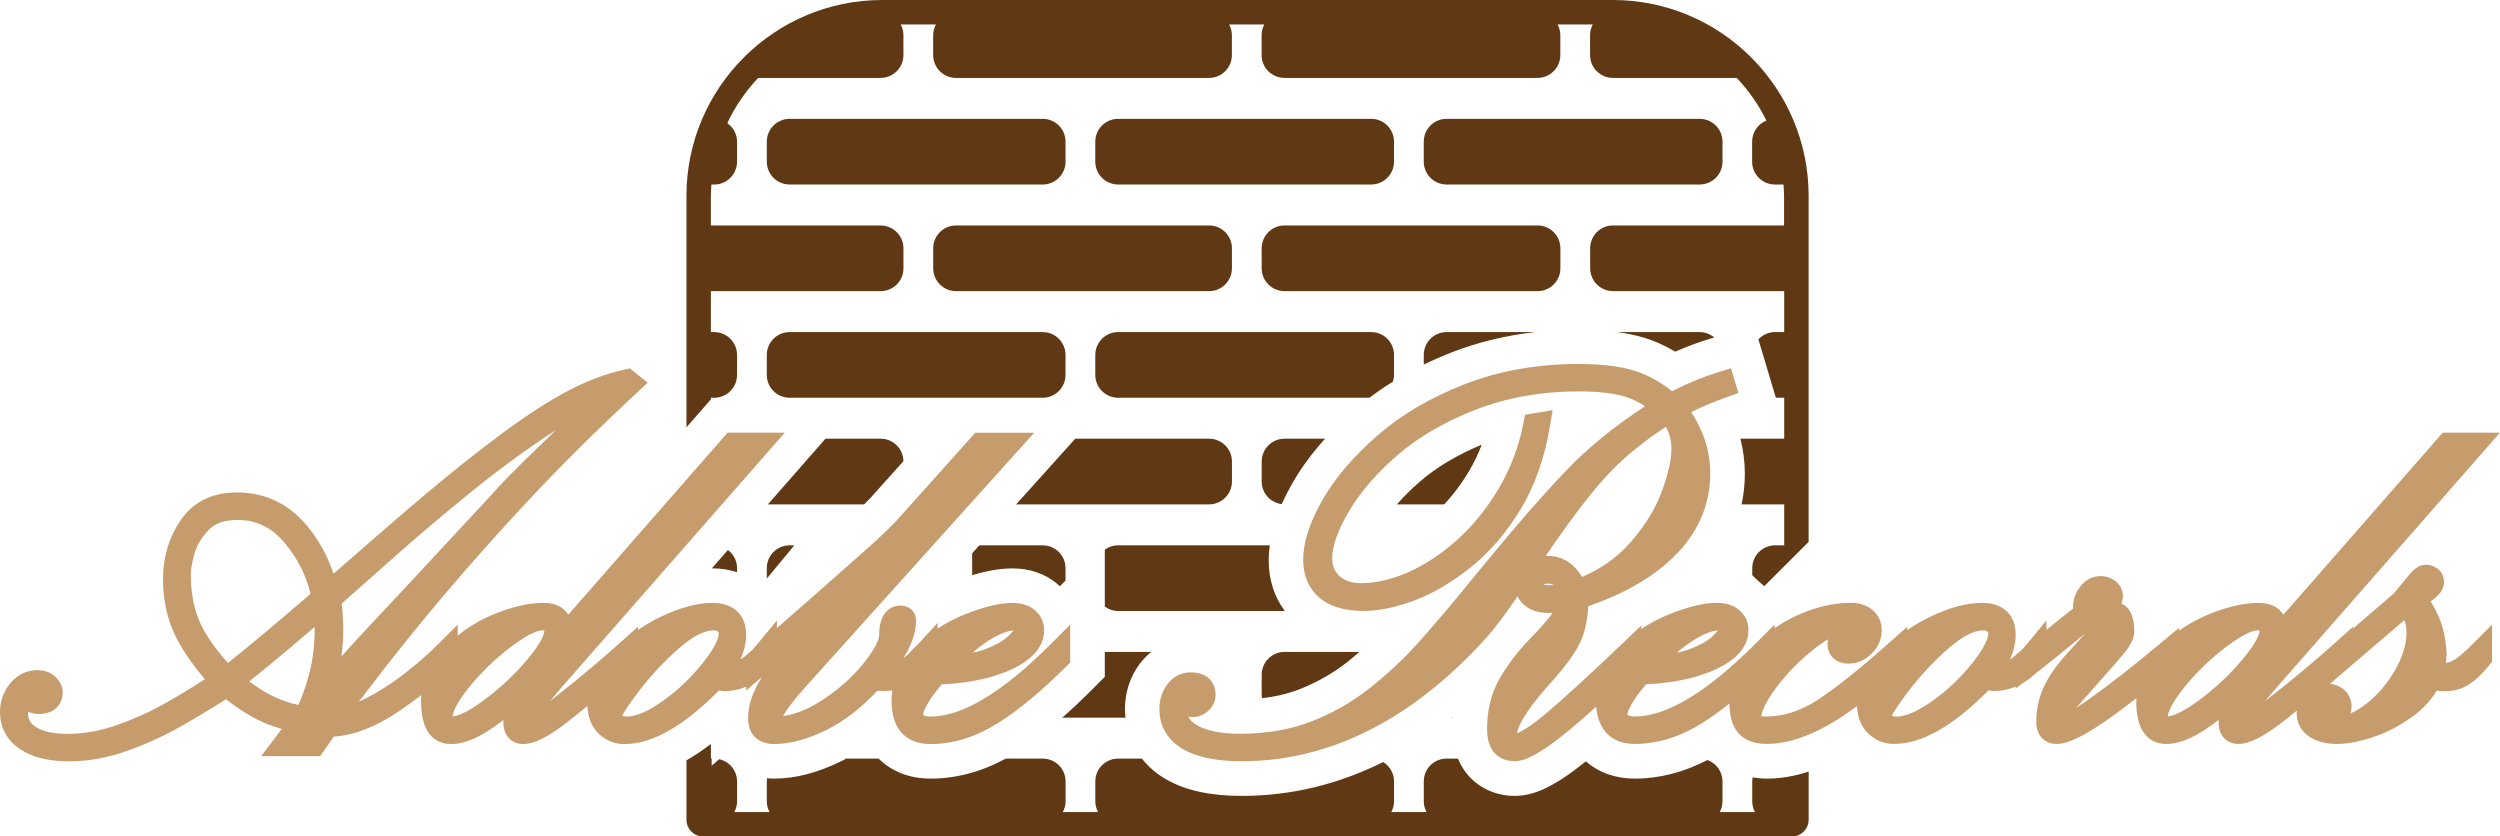<?xml version="1.0" encoding="utf-8"?>
<!-- Generator: Adobe Illustrator 25.4.1, SVG Export Plug-In . SVG Version: 6.00 Build 0)  -->
<svg version="1.1" id="Layer_1" xmlns="http://www.w3.org/2000/svg" xmlns:xlink="http://www.w3.org/1999/xlink" x="0px" y="0px"
	 viewBox="0 0 1086.17 363.41" style="enable-background:new 0 0 1086.17 363.41;" xml:space="preserve">
<style type="text/css">
	.st0{fill:none;}
	.st1{fill:#C69C6D;}
	.st2{fill:#603813;}
</style>
<g>
	<path class="st0" d="M103.19,240.89c-1.07,0-1.73,0.09-2.08,0.17c-1.56,1.75-2.01,2.95-2.14,3.41c-0.99,3.65-1.07,5.05-1.08,5.11
		c0,5.9,0.95,10.99,2.82,15.02c0.29,0.62,0.62,1.26,0.98,1.93c4.73-3.92,9.95-8.33,15.64-13.21c-1.34-2.66-3.02-5.21-5.01-7.64
		C109.06,241.71,106.31,240.89,103.19,240.89z"/>
	<path class="st1" d="M404.25,311.34c-1.28,0-2.3-0.2-3.23-0.75c0.2-1.49,1.46-5.4,8.14-13.25c7.9-0.39,14.95-1.45,20.99-3.14
		c6.92-1.93,12.26-4.39,16.32-7.52c4.77-3.68,7.18-7.99,7.18-12.81c0-3.58-1.44-6.65-4.16-8.88c-2.46-2.02-5.69-3.04-9.6-3.04
		c-5.51,0-12.27,1.62-20.65,4.96c-4.21,1.68-8.17,3.75-11.86,6.18v-2.48l-8.53,9.3c-0.47,0.45-0.99,0.84-1.45,1.3
		c-0.84,0.84-1.63,1.71-2.37,2.59c-1.01,0.95-1.86,1.66-2.56,2.19c3.71-6.01,5.53-11.38,5.53-16.24c0-3.87-2.81-6.67-6.67-6.67
		c-2.2,0-9.37,0.92-9.37,12.77c0,1.18-0.67,4.76-6.85,12.43c-4.93,6.12-11.17,11.61-18.53,16.32c-5.69,3.63-11.18,5.81-16.38,6.5
		c1.34-2.41,4.18-6.43,10.11-13.04l99.01-110.06h-25.57l-34.6,38.59c-1.7,1.8-3.71,3.78-5.97,5.9c-2.24,2.11-6.72,6.14-13.31,11.97
		c-6.62,5.87-12.67,11.2-18.16,16.03c-3.89,3.42-8.64,7.57-14.18,12.4v-3.29l-8.79,10.61c-0.6,0.72-1.19,1.39-1.79,2.01l-2.76,2.5
		v0.02c-0.84,0.67-1.67,1.28-2.5,1.76c1.67-3.77,2.5-7.29,2.5-10.65c0-8.71-5.46-13.91-14.62-13.91c-6.7,0-14.42,2.1-22.96,6.25
		c-3.33,1.62-6.43,3.49-9.4,5.49v-1.42l-8.28,7.41c-8.06,7.22-16.77,14.53-25.88,21.73c-1.51,1.2-2.88,2.25-4.1,3.17
		c1.93-2.3,3.73-4.4,5.38-6.3l96.64-110.3h-24.85l-69.24,79.12c-1.74-2.96-5.09-5.16-10.69-5.16c-6.71,0-14.34,1.81-22.67,5.37
		c-5.43,2.32-10.3,5.32-14.66,8.83v-4.75l-8.48,8.47c-4.84,4.84-10.27,9.53-16.15,13.95c-5.81,4.37-11.6,7.92-17.22,10.54
		c-0.38,0.18-0.76,0.35-1.13,0.52c7.54-9.92,14.85-19.26,21.8-27.89c9.49-11.78,19.9-24.07,30.93-36.51
		c10.99-12.39,21.5-23.78,31.22-33.83c9.69-10.02,20.88-21,33.24-32.61l8.33-7.75l-7.75-6.2l-2.31,0.5
		c-7.88,1.7-16.16,4.81-24.62,9.26c-8.28,4.36-17.8,10.51-28.32,18.29c-10.39,7.68-21.57,16.56-33.24,26.38
		c-10.36,8.72-23.87,20.39-40.22,34.74c-3.12-9.02-7.6-16.68-13.35-22.84c-7.71-8.25-17.36-12.44-28.68-12.44
		c-10.67,0-18.88,4.04-24.39,12.01c-5.1,7.39-7.69,16.06-7.69,25.75c0,8.95,1.79,17.18,5.32,24.45c2.81,5.79,7.13,12.14,12.86,18.94
		c-5.78,3.72-11.42,7.14-16.81,10.2c-6.71,3.81-13.91,7.07-21.41,9.71c-7.24,2.54-14.35,3.83-21.14,3.83
		c-6.21,0-10.9-0.98-13.95-2.92c-2.46-1.56-3.51-3.36-3.51-6.03c0-0.24,0.01-0.48,0.03-0.7c1.36,0.65,2.93,0.99,4.66,0.99
		c7.65,0,10.36-5.05,10.36-9.37c0-1.65-0.52-4.13-3.02-6.64c-2-2-4.71-3.01-8.05-3.01c-4.6,0-8.67,2-11.79,5.79
		C1.48,300.52,0,304.69,0,309.35c0,6.75,3.05,12.36,8.81,16.2c5.21,3.47,12.32,5.23,21.13,5.23c8.29,0,16.73-1.51,25.08-4.47
		c8.07-2.86,15.82-6.37,23.05-10.43c6.19-3.47,12.94-7.52,20.11-12.08c4.76,3.67,9.22,6.58,13.29,8.68
		c3.16,1.63,6.83,3.04,10.96,4.21l-8.95,11.82h25.64l5.88-8.47c8.91-0.61,18.37-4.28,28.16-10.91c3.56-2.42,6.86-4.8,9.92-7.15
		c-0.09,0.98-0.14,1.97-0.14,2.97c0,15.93,8.18,18.31,13.06,18.31c6.36,0,13.87-3.45,22.74-10.48c-0.02,0.38-0.03,0.75-0.03,1.11
		c0,5.69,3.4,9.37,8.66,9.37c4.82,0,10.9-3.08,19.74-10c2.49-1.95,5.24-4.18,8.11-6.53c0.08,2.88,0.68,5.51,1.84,7.83
		c1.31,2.63,3.27,4.76,5.8,6.33c2.54,1.58,5.36,2.38,8.37,2.38c12.14,0,25.62-7.62,41.14-23.29l2.08,0.3h0.35
		c3.26,0,6.38-0.66,9.37-1.9V300l5.7-4.89c0.36-0.26,0.72-0.52,1.07-0.81c-1.12,1.8-2.05,3.47-2.8,5.02
		c-2.07,4.3-3.12,8.63-3.12,12.87c0,6.83,4.35,11.07,11.35,11.07c6.9,0,14.59-2.09,22.86-6.2c7.56-3.76,14.92-9.44,21.92-16.94
		c0.95,0.05,1.86,0.07,2.73,0.07c1.37,0,2.62-0.08,3.81-0.19c-0.22,1.52-0.36,3.07-0.36,4.66c0,11.82,6.15,18.6,16.89,18.6
		c9.9,0,19.76-3.05,29.33-9.07c9.07-5.71,19.16-14.08,29.97-24.9l1.45-1.45v-16.46l-8.48,8.48
		C435.64,300.75,418.05,311.34,404.25,311.34z M438.31,276.15c-2.27,2.24-5.81,4.25-10.51,5.98c-1.62,0.6-3.39,1.1-5.29,1.49
		c2.15-1.88,4.31-3.53,6.48-4.96c4.43-2.92,8.24-4.51,11.35-4.76C439.92,274.45,439.29,275.19,438.31,276.15z M287.62,304.8
		c-6.08,4.28-11.35,6.54-15.24,6.54c-0.81,0-1.46-0.12-2.03-0.42c0.59-1.21,2.25-4.05,6.91-10.21c5.21-6.88,11.18-13.3,17.76-19.06
		c5.81-5.09,10.99-7.78,14.97-7.78c1.15,0,1.66,0.32,1.93,0.56c0.22,0.19,0.34,0.32,0.34,0.86c0,1.23-0.68,4.94-7.01,12.87
		C300.19,294.52,294.26,300.12,287.62,304.8z M235.62,273.87c0.38,0,0.66,0.03,0.85,0.06c0,0.06,0.01,0.14,0.01,0.22
		c0,0.84-0.54,4.22-7.42,12.42c-5.45,6.49-11.76,12.41-18.75,17.59c-7.34,5.44-11.43,6.85-13.7,7.11c0.14-1.51,1.22-5.25,7.19-12.64
		c5.25-6.51,11.38-12.44,18.22-17.61C230.55,274.56,234.37,273.87,235.62,273.87z M148.46,262.23c7.14-6.33,15.41-13.66,24.8-21.97
		c10.16-8.99,21.3-18.37,33.11-27.88c11.72-9.44,23.52-18.01,35.06-25.46c0.04-0.03,0.09-0.06,0.13-0.09
		c-0.22,0.21-0.44,0.42-0.66,0.63c-11.68,11.2-19.33,18.76-23.47,23.19l-3.64,4.06c-15.51,16.74-27.27,29.39-35.26,37.95
		c-7.99,8.56-13.79,14.75-17.38,18.59c-3.43,3.65-7.71,8.31-12.84,13.97c0.06-0.4,0.11-0.79,0.17-1.19
		C149.35,277.52,149.34,270.2,148.46,262.23z M118.22,302.3c-3.04-1.55-6.37-3.63-9.94-6.22c5.36-4.29,11.24-9.13,17.55-14.44
		c4.15-3.49,7.77-6.57,10.85-9.25c0.07,4.7-0.24,9.25-0.93,13.62c-0.99,6.32-3.04,13.12-6.1,20.27
		C125.38,305.33,121.54,304,118.22,302.3z M123.91,236.15c5.43,6.59,9.12,13.93,11.01,21.83c-14.69,12.71-26.73,22.79-35.89,30.04
		c-5.48-6.1-9.48-11.84-11.92-17.09c-2.8-6.02-4.22-13.24-4.22-21.47c0-1.39,0.28-4.06,1.6-8.92c0.96-3.53,3.04-6.99,6.18-10.29
		c2.79-2.93,6.88-4.35,12.51-4.35C111.45,225.89,118.23,229.25,123.91,236.15z"/>
	<path class="st0" d="M775.18,172.81h-3.63l2.21,7.38c0,0-18.44,6.51-18.7,6.6c0.41,1.26,0.75,2.53,1.08,3.81h19.04V172.81z"/>
	<path class="st0" d="M627.48,219.13H606.9c-3.18,3.62-5.87,7.26-7.99,10.88c-2.06,3.52,1.52,3.5,0.79,5.47
		c3.27-0.44,2.02,1.23,5.82-0.4c5.72-2.46,11.54-6.28,17.29-11.37C624.42,222.29,625.97,220.75,627.48,219.13z"/>
	<path class="st0" d="M748.37,339.49v8.69c0,1.68-0.46,3.23-1.19,4.62h15.3c-0.73-1.39-1.19-2.94-1.19-4.62v-8.69
		c0-0.6,0.07-1.19,0.18-1.76c-8.39-1.36-13.85-5.32-17.13-8.89c-0.84,0.48-1.69,0.91-2.54,1.35
		C745.62,331.57,748.37,335.2,748.37,339.49z"/>
	<path class="st0" d="M771.22,236.92h3.96v-17.79h-18.51c-1.38,6.45-3.76,12.66-7.18,18.55c-1.88,3.24,5.37,2.91,2.87,5.91
		c1.02-0.07-1.72,2-0.74,2c5.18,0,7.17,1.78,9.68,4.3v-3.05C761.29,241.37,765.74,236.92,771.22,236.92z"/>
	<path class="st0" d="M605.66,339.49v8.69c0,1.68-0.46,3.23-1.19,4.62h15.3c-0.73-1.39-1.19-2.94-1.19-4.62v-8.69
		c0-5.48,4.44-9.92,9.92-9.92h4.92c-1.46-3.6-2.31-7.82-2.31-12.69c0-1.73,0.08-3.42,0.2-5.1h-0.36
		c-9.73,7.76-19.75,14.18-30.02,19.3C603.76,332.83,605.66,335.93,605.66,339.49z"/>
	<path class="st2" d="M320.23,246.85c0-3.24-1.57-6.08-3.97-7.9l-7,7.99c0.11,0,0.21,0,0.32,0c3.84,0,7.4,0.6,10.66,1.68V246.85z"/>
	<path class="st2" d="M358.63,190.6l-25,28.53h41.8c0.98-0.96,1.89-1.87,2.69-2.72l14.39-16.05c-0.09-5.41-4.48-9.77-9.91-9.77
		H358.63z"/>
	<path class="st2" d="M775.18,172.81v17.79h-19.04c1.27,4.97,1.94,10.06,1.94,15.28c0,4.52-0.49,8.94-1.41,13.26h18.51v17.79h-3.96
		c-5.48,0-9.92,4.44-9.92,9.92v3.05c1.06,1.06,2.2,2.24,3.72,3.48c0.51,0.42,1.01,0.86,1.49,1.31l19.28-19.27V85.09
		C785.79,38.17,747.62,0,700.7,0H383.33c-46.92,0-85.09,38.17-85.09,85.09v100.56l10.61-12.13v-0.71h1.45
		c5.48,0,9.92-4.44,9.92-9.92v-8.69c0-5.48-4.44-9.92-9.92-9.92h-1.45v-17.79h73.75c5.48,0,9.92-4.44,9.92-9.92v-8.69
		c0-5.48-4.44-9.92-9.92-9.92h-73.75V85.09c0-1.66,0.14-3.29,0.25-4.92h1.2c5.48,0,9.92-4.44,9.92-9.92v-8.69
		c0-3.36-1.69-6.28-4.24-8.06c3.42-7.27,7.97-13.9,13.44-19.65h53.17c5.48,0,9.92-4.44,9.92-9.92v-8.69c0-1.68-0.46-3.24-1.19-4.62
		h15.3c-0.73,1.39-1.19,2.94-1.19,4.62v8.69c0,5.48,4.44,9.92,9.92,9.92h109.94c5.48,0,9.92-4.44,9.92-9.92v-8.69
		c0-1.68-0.46-3.23-1.19-4.62h15.3c-0.73,1.39-1.19,2.94-1.19,4.62v8.69c0,5.48,4.44,9.92,9.92,9.92h109.94
		c5.48,0,9.92-4.44,9.92-9.92v-8.69c0-1.68-0.46-3.23-1.19-4.62h15.3c-0.74,1.38-1.19,2.94-1.19,4.62v8.69
		c0,5.48,4.44,9.92,9.92,9.92h53.8c5.19,5.46,9.54,11.7,12.9,18.52c-3.64,1.47-6.21,5.03-6.21,9.19v8.69c0,5.48,4.44,9.92,9.92,9.92
		h3.71c0.11,1.64,0.25,3.26,0.25,4.92v12.86H700.8c-5.48,0-9.92,4.44-9.92,9.92v8.69c0,5.48,4.44,9.92,9.92,9.92h74.38v17.79h-3.96
		c-2.87,0-5.44,1.24-7.25,3.19l7.58,25.34H775.18z"/>
	<path class="st2" d="M761.47,337.74c-0.1,0.57-0.18,1.16-0.18,1.76v8.69c0,1.68,0.46,3.23,1.19,4.62h-15.3
		c0.73-1.39,1.19-2.94,1.19-4.62v-8.69c0-4.3-2.75-7.93-6.57-9.3c-10.22,5.34-20.8,8.08-31.52,8.08c-8.52,0-15.8-2.69-21.25-7.5
		c-13.43,10.77-22.28,15.02-30.98,15.02c-9.78,0-20.12-5.16-24.62-16.22h-4.92c-5.48,0-9.92,4.44-9.92,9.92v8.69
		c0,1.68,0.46,3.23,1.19,4.62h-15.3c0.73-1.39,1.19-2.94,1.19-4.62v-8.69c0-3.57-1.9-6.67-4.72-8.42
		c-19.6,9.76-40.11,14.71-61.42,14.71c-13.71,0-24.47-2.36-32.89-7.2c-4.21-2.42-7.74-5.48-10.53-9.01h-10.31
		c-5.48,0-9.92,4.44-9.92,9.92v8.69c0,1.68,0.46,3.23,1.19,4.62h-15.3c0.73-1.39,1.19-2.94,1.19-4.62v-8.69
		c0-5.48-4.44-9.92-9.92-9.92H437c-10.6,5.77-21.6,8.7-32.75,8.7c-9.22,0-16.96-3.17-22.51-8.7h-14.11
		c-0.56,0.3-1.12,0.65-1.69,0.93c-10.37,5.15-20.31,7.77-29.54,7.77c-1.06,0-2.09-0.07-3.11-0.17c-0.07,0.46-0.14,0.92-0.14,1.4
		v8.69c0,1.68,0.46,3.23,1.19,4.62h-15.3c0.73-1.39,1.19-2.94,1.19-4.62v-8.69c0-4.73-3.32-8.68-7.75-9.67l-3.28,2.82v-3.07h-0.34
		v-6.38c-3.59,2.77-7.12,5.12-10.61,7.12v25.82c0,4.01,3.27,7.28,7.28,7.28h472.99c4.01,0,7.28-3.27,7.28-7.28v-20.91
		c-6.23,2.02-12.27,3.05-18.17,3.05C765.39,338.27,763.38,338.05,761.47,337.74z"/>
	<path class="st2" d="M415.37,126.49h109.94c5.48,0,9.92-4.44,9.92-9.92v-8.69c0-5.48-4.44-9.92-9.92-9.92H415.37
		c-5.48,0-9.92,4.44-9.92,9.92v8.69C405.44,122.04,409.89,126.49,415.37,126.49z"/>
	<path class="st2" d="M548.16,107.88v8.69c0,5.48,4.44,9.92,9.92,9.92h109.94c5.48,0,9.92-4.44,9.92-9.92v-8.69
		c0-5.48-4.44-9.92-9.92-9.92H558.08C552.6,97.95,548.16,102.4,548.16,107.88z"/>
	<path class="st2" d="M462.94,70.24v-8.69c0-5.48-4.44-9.92-9.92-9.92H343.07c-5.48,0-9.92,4.44-9.92,9.92v8.69
		c0,5.48,4.44,9.92,9.92,9.92h109.94C458.5,80.16,462.94,75.72,462.94,70.24z"/>
	<path class="st2" d="M595.73,51.63H485.79c-5.48,0-9.92,4.44-9.92,9.92v8.69c0,5.48,4.44,9.92,9.92,9.92h109.94
		c5.48,0,9.92-4.44,9.92-9.92v-8.69C605.66,56.07,601.21,51.63,595.73,51.63z"/>
	<path class="st2" d="M738.45,80.16c5.48,0,9.92-4.44,9.92-9.92v-8.69c0-5.48-4.44-9.92-9.92-9.92H628.5
		c-5.48,0-9.92,4.44-9.92,9.92v8.69c0,5.48,4.44,9.92,9.92,9.92H738.45z"/>
	<path class="st2" d="M535.24,209.21v-8.69c0-5.48-4.44-9.92-9.92-9.92h-58.16l-25.67,28.53h83.83
		C530.79,219.13,535.24,214.69,535.24,209.21z"/>
	<path class="st2" d="M638.25,204.69c2.17-3.65,4.01-7.5,5.52-11.51c-10.63,4.42-19.64,9.79-26.8,16
		c-3.79,3.29-7.14,6.61-10.07,9.95h20.58C631.41,214.93,635.03,210.11,638.25,204.69z"/>
	<path class="st2" d="M575.7,190.6h-17.62c-5.48,0-9.92,4.44-9.92,9.92v8.69c0,5.08,3.83,9.21,8.74,9.81
		c1.32-2.99,2.87-6.05,4.67-9.2C565.29,203.31,570.03,196.88,575.7,190.6z"/>
	<path class="st2" d="M333.15,154.2v8.69c0,5.48,4.44,9.92,9.92,9.92h109.94c5.48,0,9.92-4.44,9.92-9.92v-8.69
		c0-5.48-4.44-9.92-9.92-9.92H343.07C337.59,144.28,333.15,148.72,333.15,154.2z"/>
	<path class="st2" d="M605.66,162.89v-8.69c0-5.48-4.44-9.92-9.92-9.92H485.79c-5.48,0-9.92,4.44-9.92,9.92v8.69
		c0,5.48,4.44,9.92,9.92,9.92h109.19c3.24-2.46,6.64-4.8,10.2-7.01C605.46,164.87,605.66,163.91,605.66,162.89z"/>
	<path class="st2" d="M667.01,144.28H628.5c-5.48,0-9.92,4.44-9.92,9.92v4.19c4.05-1.97,8.24-3.8,12.6-5.49
		C642.37,148.58,654.38,145.71,667.01,144.28z"/>
	<path class="st2" d="M727.81,152.77c5.08-2.22,10.16-4.11,15.2-5.62l1.77-0.53c-1.72-1.44-3.91-2.34-6.33-2.34h-35.78
		c4.14,0.57,8,1.35,11.45,2.38C718.73,148.05,723.31,150.09,727.81,152.77z"/>
	<path class="st2" d="M495.08,288.54c1.5-2.03,3.21-3.78,5.07-5.29H480v10.81l-5.84,5.85c-4.31,4.31-8.54,8.28-12.66,11.88h27.49
		c-0.12-1.22-0.24-2.45-0.24-3.71C488.75,300.9,490.94,294.14,495.08,288.54z"/>
	<path class="st2" d="M631.33,311.5c-0.12,0.1-0.25,0.19-0.37,0.29h0.36C631.32,311.69,631.32,311.59,631.33,311.5z"/>
	<path class="st2" d="M585.7,287.37c1.68-1.33,3.26-2.74,4.88-4.12h-32.5c-5.48,0-9.92,4.44-9.92,9.92v8.69c0,0.51,0.08,1,0.15,1.48
		c5.75-0.65,11.08-1.89,15.9-3.75C572,296.59,579.23,292.48,585.7,287.37z"/>
	<path class="st2" d="M425.48,236.92l-3.11,3.46v9.52c6.5-1.98,12.28-2.95,17.5-2.95c7.37,0,13.97,2.23,19.11,6.44
		c0.51,0.42,1.01,0.86,1.49,1.31l2.47-2.47v-5.38c0-5.48-4.44-9.92-9.92-9.92H425.48z"/>
	<path class="st2" d="M333.15,251.37l11.97-14.45h-2.05c-5.48,0-9.92,4.44-9.92,9.92V251.37z"/>
	<path class="st2" d="M551.67,236.92h-65.88c-2.17,0-4.16,0.71-5.79,1.89v24.75c1.63,1.18,3.62,1.89,5.79,1.89h72.42
		c-4.6-6.16-7.01-13.67-7.01-22.11C551.2,241.24,551.38,239.09,551.67,236.92z"/>
	<path class="st1" d="M1064.53,287.57c-0.6,0.21-1.22,0.36-1.88,0.44c0.12-1.01,0.23-2.07,0.33-3.2l0.03-0.36l-0.02-0.36
		c-0.31-5.7-1.24-10.56-2.75-14.45c-1-2.57-2.39-5.34-4.2-8.39c3.28-2.21,5.81-4.91,5.81-8.39c0-2.47-1.12-4.66-3.08-6.01
		c-1.44-0.99-3.12-1.51-4.87-1.51c-3.02,0-5.36,2.12-7.97,5.31c-1.81,2.22-3.79,4.63-5.95,7.24l-17.6,15.15v-0.78l-8.28,7.41
		c-8.06,7.21-16.77,14.53-25.88,21.73c-1.51,1.2-2.87,2.25-4.1,3.17c1.93-2.3,3.72-4.39,5.38-6.29l96.64-110.3h-24.85l-69.25,79.12
		c-1.74-2.95-5.09-5.16-10.68-5.16c-6.71,0-14.33,1.81-22.67,5.37c-4.33,1.85-8.31,4.1-11.96,6.7v-1.25l-8.15,6.8
		c-11.3,9.43-21.35,17.31-29.87,23.41c-2.65,1.9-4.83,3.36-6.62,4.5c2.16-2.49,4.98-5.69,8.46-9.57
		c5.67-6.32,9.74-10.98,12.11-13.84c3.15-3.8,4.63-6.95,4.63-9.92c0-2.55-0.37-4.85-1.09-6.82c-1.14-3.12-2.96-4.45-4.48-5
		c0.39-1.04,0.6-2.17,0.6-3.36c0-2.6-1.21-4.94-3.41-6.61c-1.8-1.34-3.95-2.06-6.24-2.06c-2.72,0-6.6,0.99-9.7,5.73
		c-1.65,2.53-2.43,5.39-2.3,8.4c-3.44,2.64-6.94,5.42-10.41,8.31c-0.38,0.32-0.77,0.62-1.15,0.94v-4.09l-8.79,10.61
		c-0.8,0.96-1.59,1.8-2.39,2.59c-0.1,0.08-0.2,0.16-0.3,0.24l-1.87,1.49v0.21c-0.83,0.67-1.67,1.28-2.5,1.76
		c1.68-3.76,2.5-7.29,2.5-10.65c0-8.71-5.47-13.91-14.62-13.91c-6.7,0-14.43,2.1-22.96,6.25c-3.38,1.64-6.53,3.54-9.54,5.59v-1.46
		l-8.27,7.34c-12.54,11.14-22.89,19.4-30.78,24.53c-7.28,4.74-14.82,7.14-22.41,7.14c-0.96,0-1.59-0.09-1.97-0.17
		c0.17-1.6,1.26-5.4,6.78-12.74c4.9-6.5,10.81-12.38,17.55-17.48c1.66-1.25,3.19-2.29,4.58-3.16c-0.08,0.6-0.12,1.24-0.12,1.89
		c0,5.26,3.62,8.66,9.22,8.66c3.67,0,7.11-1.51,9.98-4.37c2.85-2.86,4.36-6.36,4.36-10.11c0-3.71-1.46-6.83-4.24-9.01
		c-2.45-1.93-5.52-2.91-9.11-2.91c-5.95,0-12.1,1.13-18.28,3.34c-5.35,1.92-10.35,4.53-14.93,7.7v-1.6l-8.48,8.48
		c-20.88,20.89-38.47,31.47-52.27,31.47c-1.28,0-2.3-0.2-3.23-0.75c0.2-1.49,1.46-5.4,8.14-13.25c7.9-0.39,14.95-1.45,20.99-3.14
		c6.92-1.93,12.26-4.39,16.32-7.52c4.77-3.68,7.19-7.99,7.19-12.81c0-3.58-1.44-6.65-4.16-8.88c-2.46-2.02-5.69-3.04-9.6-3.04
		c-5.51,0-12.27,1.62-20.65,4.96c-4.32,1.72-8.37,3.87-12.14,6.39v-1.55l-8.4,8.04c-13.13,12.56-23.97,22.51-32.22,29.55
		c-7.68,6.55-11.61,8.6-13.38,9.23c0.4-2.53,2.72-8.48,13.39-20.49c7.12-7.82,11.7-14,14.02-18.89c2.01-4.25,3.19-9.54,3.51-15.76
		c10.53-3.63,19.66-8.1,27.19-13.3c8.52-5.88,15.01-12.6,19.29-19.98c4.35-7.5,6.56-15.67,6.56-24.28c0-9.47-2.79-18.46-8.32-26.8
		c4.96-2.43,10.34-4.68,16.07-6.7l4.46-1.58l-3.21-10.72l-4.76,1.43c-6.89,2.07-13.89,4.92-20.84,8.48
		c-5.52-4.29-11.12-7.3-16.69-8.98c-6.26-1.88-14.26-2.84-23.79-2.84c-17.85,0-34.47,2.93-49.41,8.71
		c-14.9,5.77-27.74,13.3-38.17,22.4c-10.41,9.08-18.42,18.49-23.83,27.96c-5.64,9.89-8.39,18.43-8.39,26.1
		c0,6.77,2.34,12.25,6.94,16.29c4.42,3.88,10.92,5.85,19.32,5.85c6.53,0,13.91-1.52,21.95-4.5c7.97-2.95,16.19-7.78,24.43-14.33
		c8.28-6.59,15.62-15.1,21.8-25.3c6.22-10.25,10.52-22.45,12.79-36.26l1.12-6.84l-11.96,1.99l-0.65,3.4
		c-1.97,10.27-5.61,19.93-10.82,28.7c-5.25,8.84-11.44,16.44-18.4,22.59s-14.13,10.83-21.31,13.92c-7.05,3.03-13.77,4.56-19.97,4.56
		c-4.06,0-7.14-1.01-9.43-3.11c-2.19-1.99-3.2-4.47-3.2-7.82c0-5.23,2.4-11.98,7.13-20.06c4.9-8.38,12.03-16.65,21.18-24.59
		c9.13-7.91,20.62-14.59,34.17-19.85c13.51-5.24,28.45-7.89,44.4-7.89c8.98,0,16.07,0.84,21.07,2.51c2.81,0.94,5.47,2.25,7.96,3.93
		c-13.56,8.88-25.17,18.36-34.55,28.25c-10.5,11.07-22.06,24.32-34.36,39.35l-4.14,5c-10.21,12.56-18.71,22.62-25.25,29.91
		c-6.41,7.14-13.63,13.9-21.45,20.07c-7.66,6.04-16.2,10.9-25.39,14.45c-9.08,3.5-19.39,5.27-30.65,5.27
		c-8.02,0-14.22-1.16-18.42-3.44c-2.4-1.3-3.63-2.68-4.26-3.99c0.65,0.13,1.31,0.2,1.96,0.2c2.46,0,4.79-0.94,6.75-2.71
		c2.08-1.9,3.18-4.3,3.18-6.94c0-4.73-2.83-9.79-10.78-9.79c-4.15,0-7.69,1.83-10.24,5.28c-2.25,3.04-3.39,6.61-3.39,10.62
		c0,7.54,3.58,13.6,10.37,17.51c6.07,3.5,14.38,5.2,25.4,5.2c36.05,0,69.92-16.03,100.65-47.63c3.49-3.59,6.44-6.86,8.75-9.71
		c2.33-2.88,4.74-6.11,7.16-9.58c0.95-1.35,2.04-2.93,3.27-4.73c0.73,1.56,1.84,2.95,3.32,4.13c2.55,2.04,5.91,3.08,9.99,3.08
		c0.65,0,1.3-0.01,1.93-0.03c-0.04,0.07-0.09,0.14-0.14,0.21c-1.77,2.59-5.05,6.33-9.77,11.13c-5.28,5.48-9.68,11.25-13.08,17.15
		c-3.64,6.32-5.49,13.75-5.49,22.07c0,12.9,9.13,13.91,11.92,13.91c3.47,0,9.34-1.56,24.03-13.7c3.87-3.2,7.69-6.57,11.48-10.02
		c0.81,10.3,6.76,16.2,16.73,16.2c9.89,0,19.76-3.05,29.33-9.07c3.75-2.36,7.69-5.2,11.77-8.46c0.18,5.77,1.42,10.02,3.87,12.79
		c2.77,3.14,6.94,4.74,12.38,4.74c11.47,0,24.42-5.42,39.22-16.43c0.09,2.83,0.7,5.44,1.84,7.72c1.32,2.63,3.26,4.75,5.79,6.33
		c2.55,1.58,5.36,2.38,8.37,2.38c12.14,0,25.62-7.62,41.14-23.29l2.08,0.3h0.35c3.26,0,6.38-0.66,9.37-1.9v0.8l3.16-2.39
		c1.97-1.15,3.87-2.59,5.7-4.31c4.33-3.31,11.46-9.05,21.31-17.17l-8.34,9.2c-4.65,5.26-7.87,10-9.83,14.48
		c-2.02,4.58-3.05,9.51-3.05,14.64c0,7.12,4.74,9.65,8.8,9.65c4.54,0,12.66-2.59,34.71-19.92c-0.03,0.54-0.08,1.07-0.08,1.61
		c0,15.93,8.18,18.31,13.06,18.31c6.36,0,13.87-3.45,22.74-10.48c-0.02,0.38-0.03,0.75-0.03,1.11c0,5.69,3.4,9.37,8.66,9.37
		c4.75,0,11.02-3.18,19.74-10c1.77-1.39,3.66-2.9,5.63-4.49c-0.03,0.38-0.1,0.75-0.1,1.15c0,4.33,2.06,8.01,5.79,10.37
		c3.11,1.97,7.04,2.97,11.67,2.97c4.45,0,9.5-0.94,15.45-2.87c5.85-1.9,11.6-4.85,17.1-8.77c4.59-3.27,8.23-7.13,10.84-11.52
		c1.22,0.18,2.41,0.27,3.57,0.27c2.34,0,4.58-0.37,6.65-1.1c4.15-1.47,8.31-4.86,12.73-10.38l1.09-1.36V271.4l-8.48,8.47
		C1068.31,285.81,1065.47,287.24,1064.53,287.57z M1044.67,269.39c0.58,1.82,0.87,3.6,0.87,5.33c0,5.15-1.67,10.67-4.95,16.41
		c-3.4,5.94-7.68,10.91-12.71,14.79c-2.34,1.8-4.59,3.16-6.75,4.07c0.42-1.12,0.55-2.17,0.55-3.04c0-2.97-1.22-5.62-3.43-7.44
		c-1.64-1.36-3.67-2.18-5.95-2.42L1044.67,269.39z M980.82,273.87c0.38,0,0.66,0.03,0.84,0.06c0.01,0.06,0.01,0.14,0.01,0.22
		c0,0.84-0.54,4.22-7.42,12.42c-5.45,6.49-11.76,12.41-18.74,17.59c-7.34,5.44-11.43,6.85-13.7,7.11c0.14-1.51,1.22-5.25,7.19-12.64
		c5.25-6.51,11.38-12.44,18.22-17.61C975.75,274.57,979.57,273.87,980.82,273.87z M839.21,304.8c-6.08,4.28-11.35,6.54-15.24,6.54
		c-0.81,0-1.46-0.12-2.03-0.42c0.59-1.2,2.25-4.05,6.91-10.21c5.21-6.89,11.19-13.3,17.76-19.06c5.81-5.09,10.99-7.78,14.97-7.78
		c1.13,0,1.63,0.3,1.93,0.56c0.21,0.18,0.34,0.32,0.34,0.86c0,1.23-0.68,4.94-7.01,12.87C851.78,294.52,845.85,300.12,839.21,304.8z
		 M744.34,276.15c-2.27,2.23-5.81,4.25-10.51,5.98c-1.62,0.6-3.39,1.1-5.3,1.49c2.15-1.88,4.31-3.53,6.48-4.96
		c4.43-2.92,8.24-4.51,11.35-4.76C745.95,274.45,745.32,275.19,744.34,276.15z M707.76,197.37c4.76-4.08,10.13-8.08,16.02-11.92
		c1.61,2.84,2.4,6.02,2.4,9.64c0,4.69-1.42,10.94-4.23,18.58c-2.8,7.61-7.52,15.17-14.02,22.47c-5.47,6.14-12.38,11.02-20.59,14.54
		c-4.4-7.46-10.39-9.17-14.95-9.17c-0.29,0-0.57,0.01-0.85,0.02c7.39-10.76,13.77-19.5,18.99-26.02
		C696.22,208.4,702.02,202.3,707.76,197.37z M672.38,253.57c0.89,0,1.84,0.09,2.73,0.7c-0.16,0.01-0.31,0.01-0.46,0.01
		c-1.91,0-3.2-0.16-4.07-0.34C671.05,253.64,671.81,253.57,672.38,253.57z"/>
</g>
</svg>
